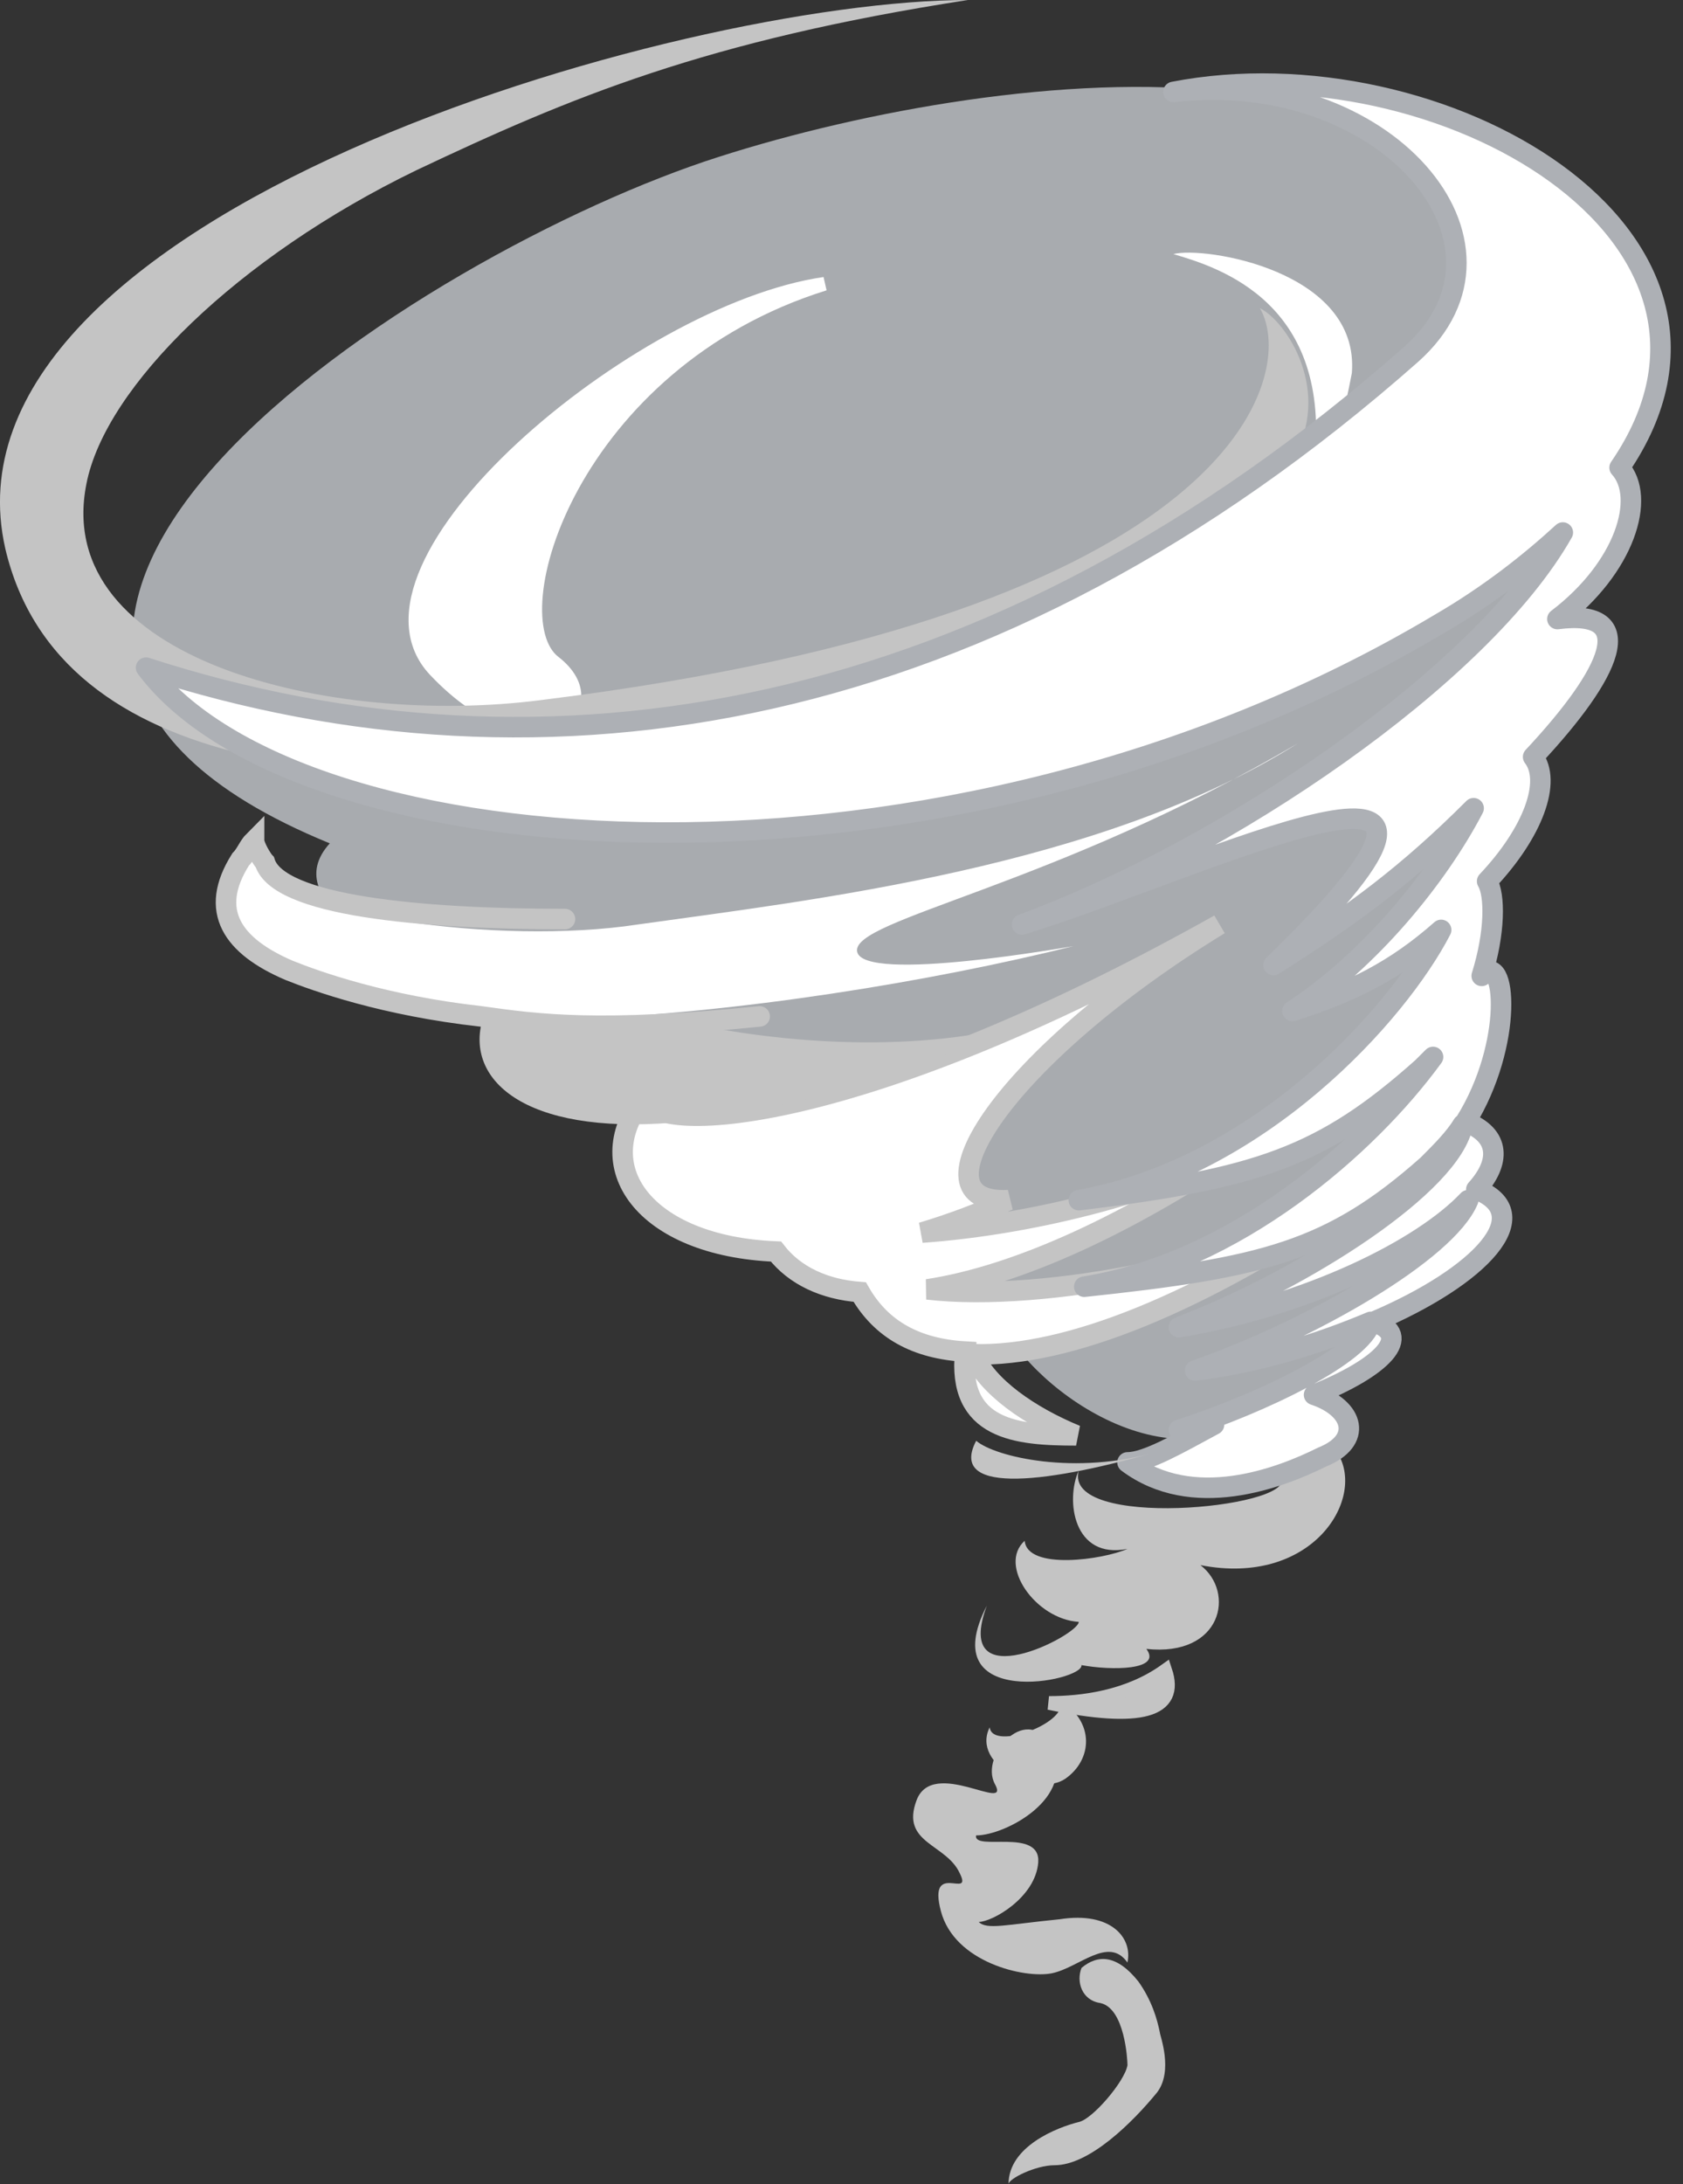 <svg viewBox="0 0 37 48" fill="none" xmlns="http://www.w3.org/2000/svg">
<rect x="0" y="0" width="37" height="48" fill="#333333" stroke="none"/>
<path fill-rule="evenodd" clip-rule="evenodd" d="M15.81 3.445C9.271 5.524 -3.925 13.96 7.25 18.534C6.061 19.841 8.677 21.148 11.174 21.683C10.698 23.287 14.324 24 15.81 24C15.216 24.416 16.939 25.128 18.128 25.128C17.653 26.019 19.139 26.435 19.971 26.317C18.961 27.029 20.744 27.861 22.052 28.158C21.16 28.871 23.894 31.901 26.391 31.604C28.828 31.306 31.325 28.752 30.017 28.574C31.443 27.029 33.345 23.881 31.621 24.178C32.929 22.989 32.751 21.98 31.324 22.574C32.453 21.267 32.929 19.544 32.038 19.841C33.048 18.118 34.474 15.802 33.167 16.098C34.058 14.792 34.355 13.366 33.464 13.663C34.653 11.643 38.695 3.505 26.985 2.019C23.477 1.604 18.96 2.436 15.81 3.445Z" fill="#A8ABAF"/>
<path fill-rule="evenodd" clip-rule="evenodd" d="M23.122 38.435C23.657 39.505 22.111 40.336 21.458 40.336C21.398 40.693 22.884 40.158 22.825 40.93C22.765 41.703 21.814 42.237 21.517 42.237C21.695 42.416 22.111 42.296 23.3 42.178C24.429 42 24.905 42.593 24.786 43.129C24.37 42.534 23.716 43.247 23.122 43.366C22.527 43.485 20.982 43.129 20.685 42C20.388 40.871 21.398 41.762 21.1 41.168C20.803 40.514 19.793 40.514 20.15 39.564C20.506 38.613 22.23 39.861 21.873 39.208C21.517 38.554 22.646 37.366 23.122 38.435V38.435ZM23.716 32.316C23.36 33.624 28.412 33.148 28.174 32.495C27.996 31.841 28.828 30.95 29.422 31.96C30.017 32.97 28.828 34.871 26.391 34.396C27.164 34.99 26.867 36.416 25.202 36.237C25.558 36.713 24.429 36.713 23.775 36.593C23.835 36.95 20.506 37.603 21.695 35.286C20.922 37.365 23.716 35.94 23.716 35.643C22.765 35.584 21.933 34.396 22.527 33.861C22.587 34.514 24.251 34.277 24.786 34.039C23.598 34.277 23.419 32.97 23.716 32.316Z" fill="#C4C4C4"/>
<path fill-rule="evenodd" clip-rule="evenodd" d="M25.619 36.713C24.786 37.307 23.775 37.425 23.062 37.425C25.084 37.841 25.916 37.604 25.619 36.713V36.713Z" fill="#C4C4C4" stroke="#C4C4C4" stroke-width="0.301" stroke-miterlimit="2.613"/>
<path fill-rule="evenodd" clip-rule="evenodd" d="M18.127 6.237C14.026 6.831 7.368 12.416 9.567 14.732C11.707 16.99 13.491 15.564 12.183 14.554C10.875 13.544 12.599 7.96 18.127 6.237V6.237Z" fill="white" stroke="white" stroke-width="0.301" stroke-miterlimit="2.613"/>
<path fill-rule="evenodd" clip-rule="evenodd" d="M21.279 0C14.918 0 -1.547 4.752 0.117 12.059C1.306 17.109 8.142 17.524 14.621 16.693C20.149 15.98 26.747 12.831 28.411 10.099C29.303 8.613 28.292 7.069 27.698 6.772C28.53 8.197 27.282 13.485 11.887 15.386C7.25 15.98 1.128 14.495 1.9 10.633C2.316 8.495 5.229 5.643 9.152 3.742C12.541 2.138 15.513 0.891 21.279 0V0Z" fill="#C4C4C4"/>
<path fill-rule="evenodd" clip-rule="evenodd" d="M21.398 29.762C23.478 29.821 26.391 28.633 29.719 26.376C27.461 27.742 22.943 28.633 20.388 28.336C22.349 28.039 24.846 26.91 27.52 25.069C25.796 26.138 22.765 26.91 20.268 27.088C20.918 26.893 21.553 26.655 22.17 26.375C19.971 26.494 22.052 23.227 26.807 20.316C18.545 24.95 14.027 24.95 14.205 24.059C12.898 25.604 14.146 27.386 17.059 27.504C17.474 28.039 18.129 28.336 18.901 28.395C19.377 29.227 20.15 29.642 21.22 29.703C21.041 31.425 22.349 31.544 23.657 31.544C22.646 31.128 21.695 30.475 21.398 29.762V29.762Z" fill="white" stroke="#C4C4C4" stroke-width="0.451" stroke-miterlimit="2.613"/>
<path fill-rule="evenodd" clip-rule="evenodd" d="M28.888 10.218C29.304 6.653 26.808 5.881 25.797 5.584C26.451 5.405 29.898 5.94 29.72 8.198C29.363 10.039 29.304 9.742 28.888 10.218Z" fill="white"/>
<path fill-rule="evenodd" clip-rule="evenodd" d="M35.606 10.277C39.114 5.168 31.624 0.891 25.798 2.02C30.435 1.485 33.764 5.347 31.029 7.782C21.816 15.921 12.008 17.525 3.211 14.673C6.54 19.128 20.746 20.198 31.624 13.723C32.753 13.069 33.645 12.356 34.358 11.703C32.575 14.852 26.988 18.654 22.47 20.317C26.512 19.069 34.061 15.327 27.998 21.208C29.781 20.079 30.97 19.188 32.397 17.762C31.624 19.248 30.138 21.089 28.414 22.218C29.722 21.802 30.673 21.327 31.683 20.436C30.732 22.277 27.701 25.663 23.718 26.376C27.642 25.901 29.068 25.425 31.267 23.465C31.327 23.406 31.386 23.346 31.505 23.228C30.078 25.188 27.166 27.742 23.837 28.277C27.76 27.861 29.246 27.504 31.386 25.604C31.683 25.307 31.98 25.01 32.159 24.713C31.921 26.02 28.711 28.099 25.917 29.168C28.77 28.693 31.267 27.446 32.277 26.376C31.802 27.505 28.83 29.227 26.274 30.119C27.7 29.941 29.008 29.525 30.137 29.05C29.959 29.763 27.76 30.832 25.917 31.426C26.155 31.366 26.452 31.366 26.69 31.307C25.917 31.723 25.204 32.138 24.788 32.138C26.214 33.208 28.117 32.495 29.068 32.02C29.959 31.663 29.781 30.951 28.889 30.653C30.375 30.059 31.089 29.346 30.197 29.05C32.575 28.04 33.823 26.673 32.456 26.139C32.991 25.544 32.991 24.951 32.218 24.654C33.288 22.931 33.11 20.852 32.575 21.446C32.872 20.495 32.872 19.663 32.694 19.367C33.705 18.297 34.12 17.169 33.705 16.634C35.428 14.792 36.082 13.367 34.239 13.604C35.725 12.475 36.2 10.931 35.606 10.277V10.277Z" fill="white" stroke="#ADB0B5" stroke-width="0.451" stroke-miterlimit="2.613" stroke-linejoin="round"/>
<path fill-rule="evenodd" clip-rule="evenodd" d="M12.006 20.792C8.559 22.931 10.877 27.386 22.468 22.515C17.416 23.822 10.58 21.505 12.006 20.792V20.792Z" fill="#C4C4C4"/>
<path fill-rule="evenodd" clip-rule="evenodd" d="M5.766 19.069C6.182 20.079 10.937 20.792 14.028 20.316C17.833 19.782 24.193 19.069 28.532 16.336C23.182 19.485 18.724 20.198 18.843 20.91C18.962 21.623 23.598 20.792 23.598 20.792C20.507 21.564 16.168 22.277 12.542 22.395C8.857 22.455 6.36 21.386 5.35 20.673C5.171 20.257 4.934 19.604 5.29 19.009C5.35 18.89 5.528 18.712 5.588 18.594L5.766 19.069V19.069Z" fill="white"/>
<path fill-rule="evenodd" clip-rule="evenodd" d="M21.461 31.663C21.876 32.02 23.66 32.435 25.443 31.901C22.768 32.673 20.867 32.792 21.461 31.663ZM23.303 37.366C23.541 37.842 21.817 38.495 21.758 37.96C21.342 38.792 22.828 39.505 23.422 39.089C24.017 38.673 24.076 37.841 23.303 37.366Z" fill="#C4C4C4"/>
<path d="M16.701 22.337C13.194 22.693 11.827 22.515 10.579 22.337C8.439 22.099 6.953 21.564 6.358 21.326C5.11 20.792 4.575 20.02 5.288 18.891C5.407 18.772 5.467 18.594 5.586 18.475C5.586 18.594 5.764 18.891 5.823 18.95C6.121 19.901 9.211 20.198 12.421 20.198" stroke="#C4C4C4" stroke-width="0.451" stroke-miterlimit="2.613" stroke-linecap="round"/>
<path fill-rule="evenodd" clip-rule="evenodd" d="M23.777 43.247C24.134 42.95 24.55 42.95 25.025 43.544C25.322 43.96 25.441 44.376 25.5 44.673C25.5 44.732 25.798 45.505 25.441 45.98C24.907 46.634 23.955 47.584 23.183 47.584C22.767 47.584 22.172 47.881 22.172 48C22.172 47.168 23.242 46.752 23.717 46.634C24.015 46.574 24.728 45.742 24.787 45.386C24.787 45.267 24.728 44.139 24.193 44.02C23.777 43.96 23.658 43.544 23.777 43.247V43.247Z" fill="#C4C4C4"/>
</svg>
